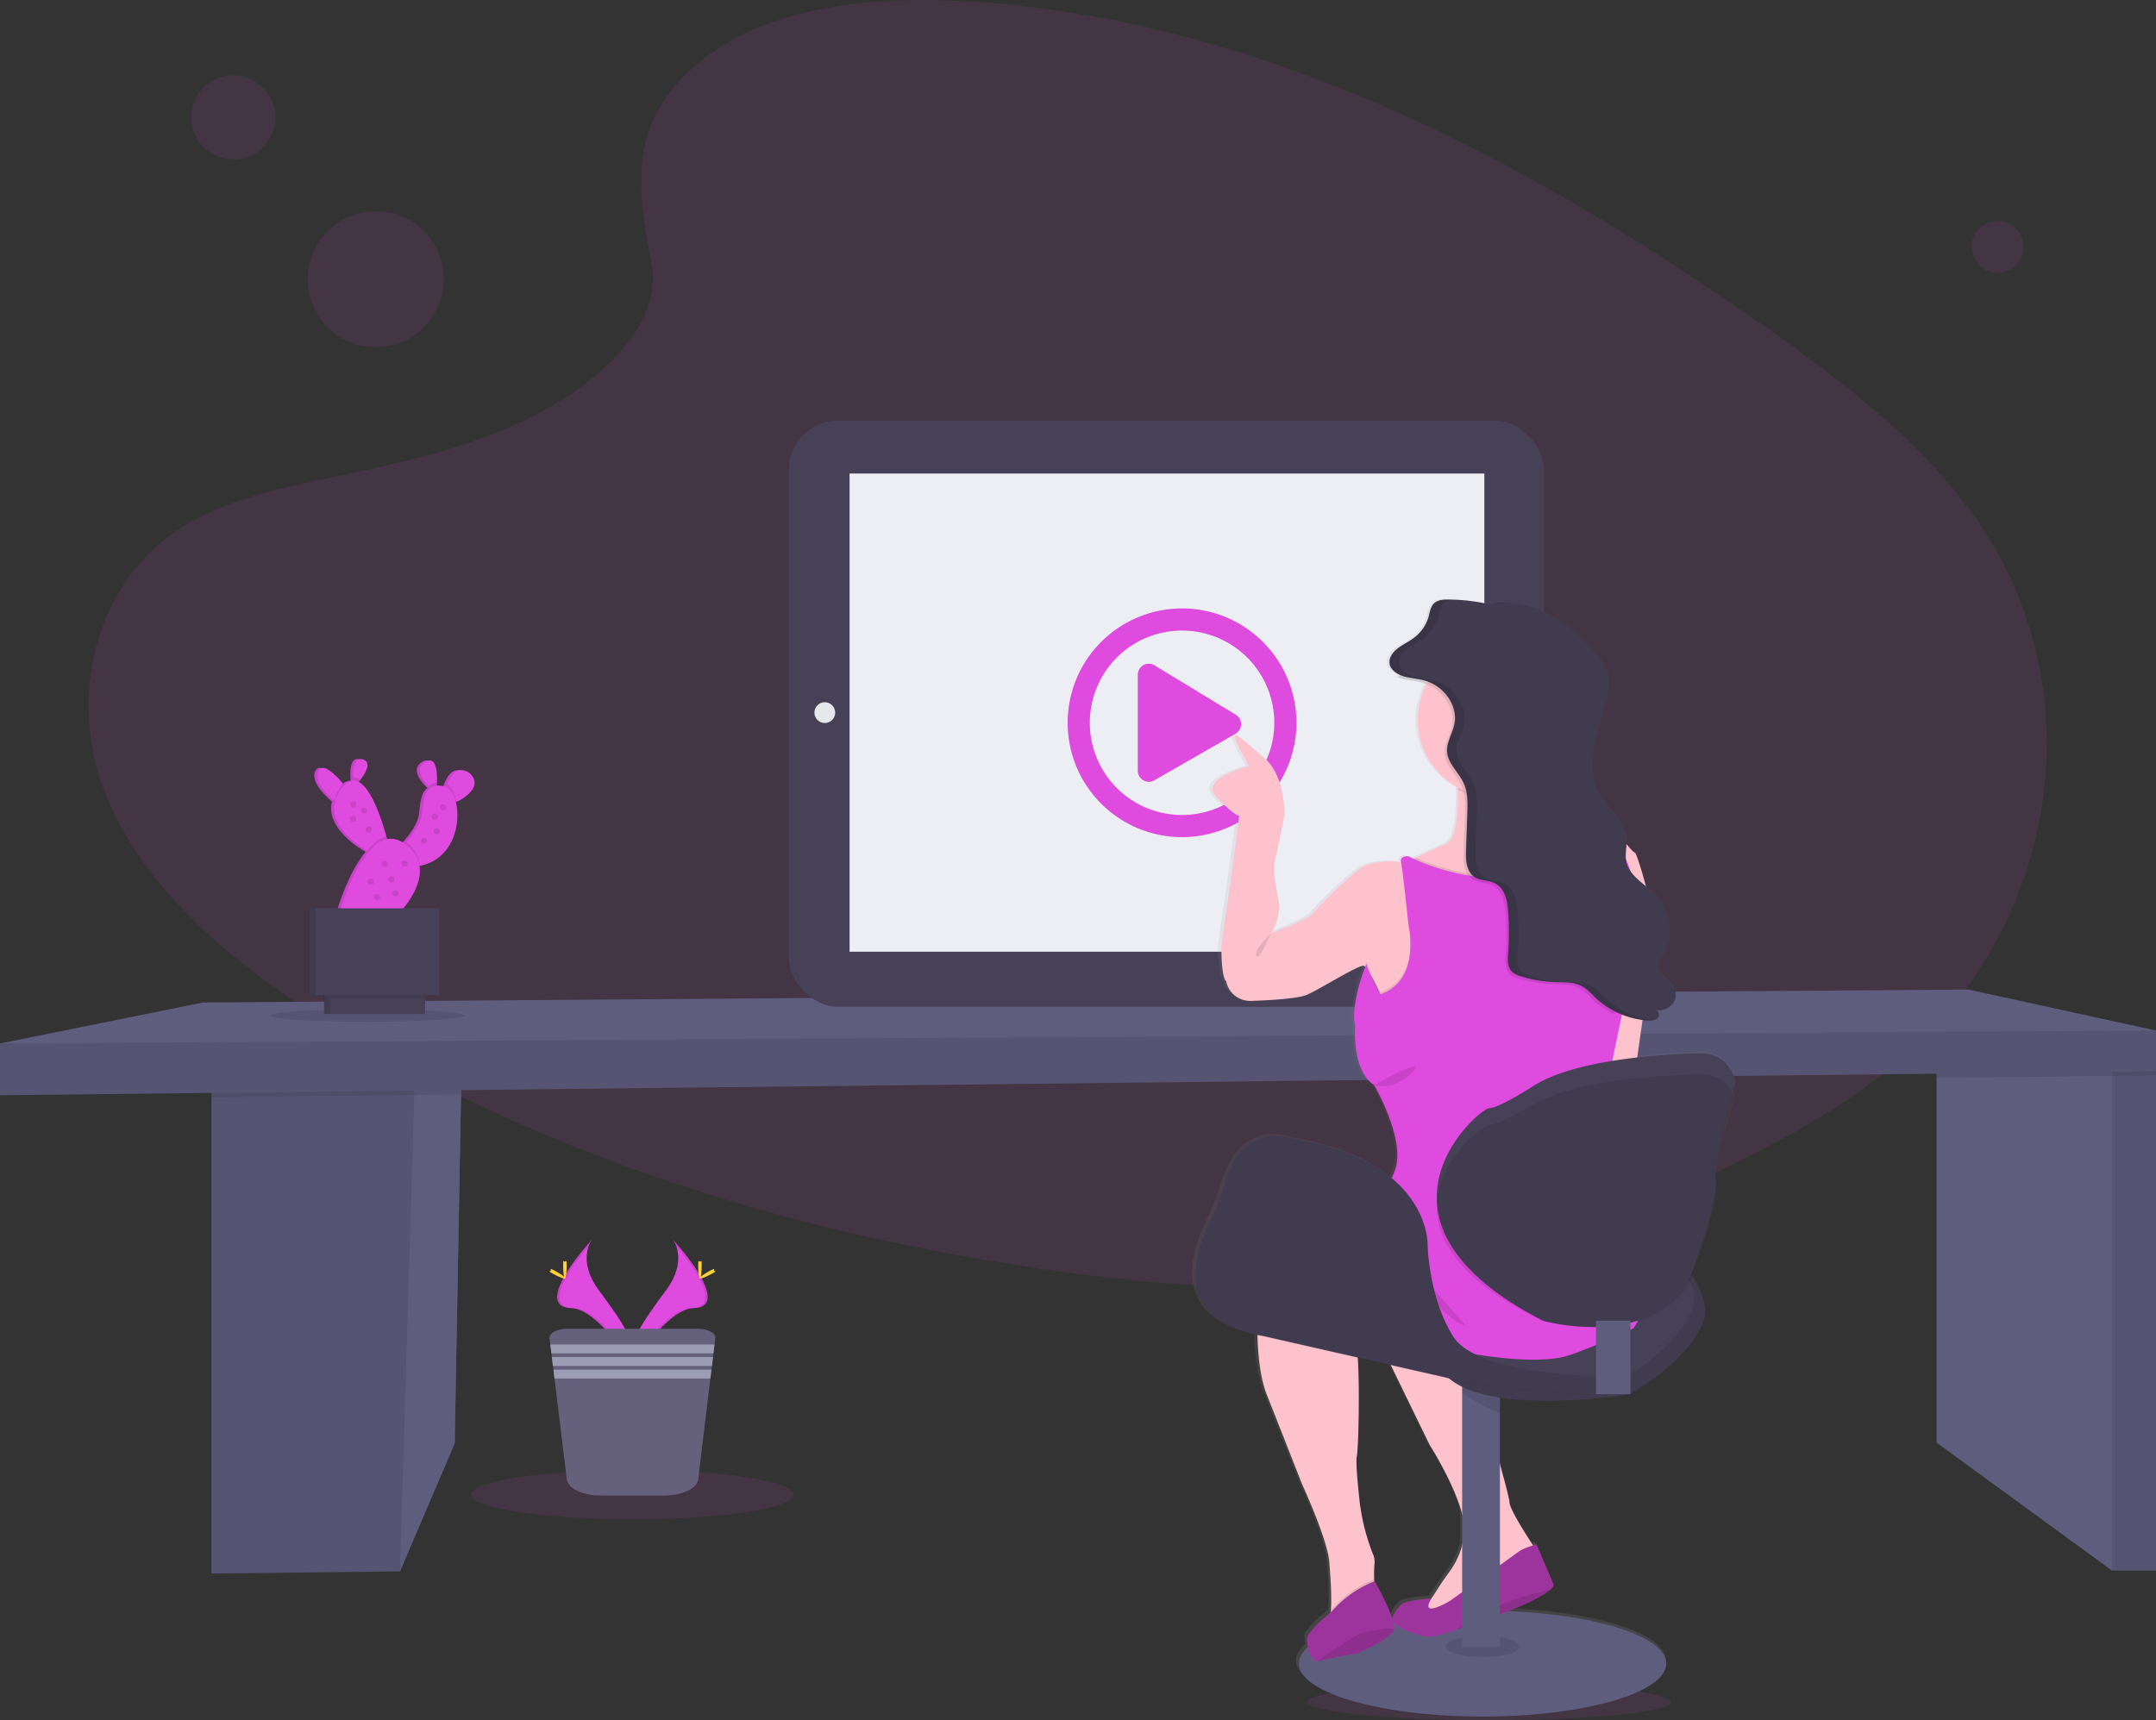 <svg id="26e08365-e7f3-4f87-b2fd-e29738693ebb" data-name="Layer 1" xmlns="http://www.w3.org/2000/svg" xmlns:xlink="http://www.w3.org/1999/xlink" width="999" height="797.25" viewBox="0 0 999 797.25"><rect x="0" y="0" width="999" height="797.25" fill="#333333" stroke="none"/><defs><linearGradient id="c24143ca-a0c1-48a5-a3b5-0343775bf348" x1="778.67" y1="845.35" x2="778.67" y2="329.26" gradientUnits="userSpaceOnUse"><stop offset="0" stop-color="gray" stop-opacity="0.25"/><stop offset="0.54" stop-color="gray" stop-opacity="0.12"/><stop offset="1" stop-color="gray" stop-opacity="0.1"/></linearGradient></defs><title>press play</title><path d="M421.71,82.64c30.78-27.43,79.11-33,123.09-30.84,138.16,6.87,262.87,73.56,370.74,149,39.05,27.31,77.5,56.74,102.85,94.35,51.6,76.57,36.3,182.63-35.46,245.7-24.41,21.46-54,37.91-84.39,52.5-54,25.93-112.31,46.74-173.62,52.67-43.73,4.22-88,.79-131.46-5.11C472,624.45,352.81,588,252.9,525.72c-43.82-27.33-85.13-61.3-103.19-105.52S143.21,320,188,293.8c18.51-10.82,40.64-15.71,62.3-20.3,31.89-6.76,64.29-13.42,93.06-27.15,29.72-14.19,64.92-41.63,59-73C396,139.63,391,110,421.71,82.64Z" transform="translate(-100.5 -51.37)" fill="#df4adf" opacity="0.1"/><circle cx="174.08" cy="129.4" r="31.5" fill="#df4adf" opacity="0.1"/><circle cx="108.09" cy="54.4" r="19.5" fill="#df4adf" opacity="0.1"/><circle cx="925.57" cy="114.4" r="12" fill="#df4adf" opacity="0.1"/><ellipse cx="689.92" cy="788.85" rx="84.24" ry="8.4" fill="#df4adf" opacity="0.1"/><polygon points="214 487.31 213.63 507.26 210.67 668.97 185.33 728.31 98 729.31 98 496.5 189.14 489.28 214 487.31" fill="#5f5d7e"/><polygon points="214 487.31 213.63 507.26 210.67 668.97 185.33 728.31 98 729.31 98 496.5 189.14 489.28 214 487.31" opacity="0.1"/><polygon points="214 487.31 213.63 507.26 210.67 668.97 185.33 728.31 192 507.64 191.98 507.5 189.14 489.28 214 487.31" fill="#5f5d7e"/><polygon points="189.14 489.28 214 487.31 213.63 507.26 191.98 507.5 98 508.55 98 496.5 189.14 489.28" opacity="0.1"/><polygon points="999 496.5 999 727.97 978.67 727.97 897.33 668.64 897.33 489.97 970 483.14 974.46 485.19 978.67 487.13 999 496.5" fill="#5f5d7e"/><rect x="978.67" y="485.19" width="20.33" height="242.78" opacity="0.1"/><polygon points="999 485.19 999 498.5 978.67 498.73 897.33 499.63 897.33 489.97 970 483.14 974.46 485.19 978.67 487.13 978.67 485.19 999 485.19" opacity="0.1"/><polygon points="999 477.64 999 496.5 0 507.64 0 483.64 94 464.64 912 458.64 999 477.64" fill="#5f5d7e"/><polygon points="999 477.64 999 496.5 0 507.64 0 483.64 999 477.64" opacity="0.1"/><rect x="365.5" y="194.97" width="349.92" height="271.69" rx="22.82" ry="22.82" fill="#474157"/><rect x="393.66" y="219.48" width="294.12" height="221.63" fill="#ededf4"/><circle cx="382.18" cy="330.29" r="4.82" fill="#e6e8ec"/><circle cx="700.81" cy="330.81" r="7.95" fill="#e6e8ec"/><path d="M672.93,382.52l-37.61-22.86a5.14,5.14,0,0,0-7.63,4.48V408.6a5.14,5.14,0,0,0,7.63,4.48l37.61-21.58A5.15,5.15,0,0,0,672.93,382.52Zm28.28,3.85a53,53,0,1,0-53,53A53,53,0,0,0,701.21,386.37Zm-95.74,0a42.74,42.74,0,1,1,42.74,42.74A42.73,42.73,0,0,1,605.47,386.37Z" transform="translate(-100.5 -51.37)" fill="#df4adf"/><path d="M904.38,560.51a12.5,12.5,0,0,0-1.13-3.52c.76-2.59,1.25-4.18,1.25-4.18s0-.38-.12-1a15.35,15.35,0,0,0-15.55-12.88c-6,.11-17.38.51-30,1.93.72-5.05,1.58-11.09,2.48-17.31l1.65.18c.38,0,.78,0,1.18.06h.53a5.44,5.44,0,0,0,3.66-1.12,2.16,2.16,0,0,0-.67-3.54,8.92,8.92,0,0,0,7.83-3.28,7,7,0,0,0,0-8.14c-2.11-3-6.58-5-6.82-8.53-.13-2,1.21-3.8,2.26-5.57a23.27,23.27,0,0,0-3.67-27.95,54.76,54.76,0,0,0-4.44-3.95c-2.2-8.08-4.5-15.3-5.18-15.53-.88-.29-2.39-2.19-3.83-3.82a18.4,18.4,0,0,0-.07-4.13c-1.06-7-8-12-11.82-18.18s-4.51-13.75-3.53-20.83,3.45-13.93,5.46-20.84c1.5-5.13,2.75-10.58,1.07-15.67-1.19-3.63-3.78-6.77-6.45-9.72-6.41-7.09-13.8-13.73-22.92-18a45.55,45.55,0,0,0-20.29-4.34h-.07l-1.1.06-.78.05-.78.08-.83.08h0c-.85.11-1.69.24-2.53.41a87.31,87.31,0,0,0-18.55-2.08h-.81a9.5,9.5,0,0,0-5.3,1.25c-2.22,1.55-2.5,4.33-3.17,6.75a18.73,18.73,0,0,1-7.2,10c-2.39,1.72-5.2,3-7.48,4.8s-4.06,4.5-3.45,7.16c.51,2.23,2.59,3.89,5,4.9-.29.36-.59.71-.87,1.08.47.19,1,.36,1.43.5,3,.89,6.23,1,9.27,1.81a20.31,20.31,0,0,1,2.46.83,35.12,35.12,0,0,0-4.11,16.52,35.59,35.59,0,0,0,18.62,31.22c0,.34,0,.67,0,1,.31,10.44-.48,23.14-5.82,25.29s-10.45,4.58-13.6,6.15l-1,.53c-.83-.38-1.66-.78-2.47-1.2,0,0-4.25-.5-3.51,2.74,0,0-12.85-2-19.9,3.49s-18.62,16.95-20.89,19.94S688,483.54,688,483.54s5.53-7.73,3.14-17.2c0,0-2.64-11.42-1.38-16s4.53-21.58,4.53-21.58.46-17.94-9.33-26.17-16.6-15-12.82-7a111.46,111.46,0,0,0,5.54,10.71s-23.41,5.56-15.1,14.24,10.57,8.69,10.57,8.69-2.77,21.43-3.28,25.42-5,34.39-5,34.39-.25,14.46,2.27,16.7c0,0,1.65,9.31,12.08,9,0,0,19.88-.5,25.42-2.74s24.66-14.21,26.68-13.46a1.15,1.15,0,0,1,.39.26,2.83,2.83,0,0,1,.3.3c-2,4.43-6.74,19.47-4.72,26.86,0,0-1.76,20.93,8.81,27.66,0,0,15.35,25.92,9.56,39.87-.46,1.13-.87,2.17-1.25,3.18-8.79-7.29-22.2-14-42.68-17.71-2.09-.38-4.17-.84-6.23-1.34-5.82-1.41-21.83-2.7-29.45,22.61a111.36,111.36,0,0,1-6.76,17.12c-3,6.07-6.33,14.77-6.4,23.4-.17,12.1,6.08,24.09,28.76,28.49.25,9,1.28,19.72,4.36,27.43,6.29,15.7,16.36,41.12,16.36,41.12s12.08,25.92,12.84,36.38c.49,6.85,1.21,15.83.71,22,0,.38-.06.74-.1,1.1a26.52,26.52,0,0,1-3.38,3.07c-1.76,1-7.55,7.23-7.55,8.72a26.64,26.64,0,0,0,.38,4.26c-2.74,2.39-4.24,5-4.24,7.6,0,13.52,38.37,24.48,85.7,24.48s85.69-11,85.69-24.48c0-12.34-32-22.54-73.58-24.22,8.67-3.46,16.37-7.09,19.56-10a4.68,4.68,0,0,0,1.51-2.06l-8.05-18.69s-.63.14-1.56.41l-.56-.84c-3.58-5.45-10.47-16.31-10.47-19.26,0-1.09-1.82-8.06-4.46-17.61V698c26.26,4,60.1-1.44,60.1-1.44l.15-.08h.66v-.36c4.55-2.52,27.31-15.85,34.06-33.53,2-5.16-.49-12.55-5.44-20.45,3.46-8.59,12-30.78,11.15-39.63,0-.47-.06-1-.06-1.52a26.12,26.12,0,0,0,.1-2.72c1-13,9-36.75,9-36.75S904.48,561.11,904.38,560.51Zm-170-57.76c1.82,3.2,3.77,7.29,4.54,8.95h0S736.26,506.8,734.43,502.75Zm1.9,280.1-.19.07,0-1a59.38,59.38,0,0,1,.19-7.82,9.16,9.16,0,0,0-.86-4.06,96,96,0,0,1-6.13-24.13c-1-8.72-1.83-18.23-1.31-20.65.78-3.71,1.42-31.81.45-45.66l15.48,3.48,18,36.7s11.58,17.92,15.17,32.06V766a34.6,34.6,0,0,1-5.41,11.74c-2.39,3.27-4.72,6.58-6.88,10-.66,1.06-1.39,2.15-2.12,3.17-.24,0-12.07.69-14.08,2.91-1.24,1.37-3.4,3.53-3.76,5.7l-.51.08C742,792.69,736.33,782.85,736.33,782.85Z" transform="translate(-100.5 -51.37)" fill="url(#c24143ca-a0c1-48a5-a3b5-0343775bf348)"/><path d="M812.43,770l-4,13-17,14.75-25,7.18s-11.75-6.43-7.75-7.68c1.11-.35,2.43-1.62,3.77-3.28-1.4,5.1,9.73-1.47,9.73-1.47s28.75-20.5,31.75-22.75a22.61,22.61,0,0,1,6.4-2.93C811.58,768.77,812.43,770,812.43,770Z" transform="translate(-100.5 -51.37)" opacity="0.1"/><path d="M812.43,770l-4,13-17,14.75-25,7.18s-11.75-6.43-7.75-7.68c1.11-.35,2.43-1.62,3.77-3.28a50,50,0,0,0,3.34-4.82c2.14-3.44,4.46-6.76,6.83-10a36,36,0,0,0,6.31-16.61c1.75-13.75-16-41.5-16-41.5l-32.25-66.25,45,5.5s24.25,83.25,24.25,87.25c0,3,6.84,13.85,10.4,19.32C811.58,768.77,812.43,770,812.43,770Z" transform="translate(-100.5 -51.37)" fill="#fdc2cc"/><ellipse cx="686.97" cy="771.05" rx="85.12" ry="24.55" fill="#5f5d7e"/><path d="M820.43,786a4.8,4.8,0,0,1-1.5,2.07c-6.18,5.67-29.29,14.1-43.57,18.68A101.11,101.11,0,0,1,763.93,810c-3.5.25-10.75-2-15.75-5.07s-.5-7.43,1.52-9.68,14-2.92,14-2.92c-5.75,9.57,8.49,1.17,8.49,1.17s28.75-20.5,31.75-22.75,8.5-3.5,8.5-3.5Z" transform="translate(-100.5 -51.37)" fill="#df4adf"/><path d="M820.43,786a4.8,4.8,0,0,1-1.5,2.07c-6.18,5.67-29.29,14.1-43.57,18.68A101.11,101.11,0,0,1,763.93,810c-3.5.25-10.75-2-15.75-5.07s-.5-7.43,1.52-9.68,14-2.92,14-2.92c-5.75,9.57,8.49,1.17,8.49,1.17s28.75-20.5,31.75-22.75,8.5-3.5,8.5-3.5Z" transform="translate(-100.5 -51.37)" opacity="0.3"/><path d="M818.93,788.09c-6.18,5.67-29.29,14.1-43.57,18.68C788.3,795.81,810,790.08,818.93,788.09Z" transform="translate(-100.5 -51.37)" opacity="0.1"/><ellipse cx="686.97" cy="763.14" rx="17.03" ry="4.91" opacity="0.1"/><rect x="677.5" y="633.64" width="17.5" height="129.5" fill="#5f5d7e"/><path d="M795.5,691.43v15c-3.5-1.08-11.49-5.63-17.5-9.21V685h3.65Z" transform="translate(-100.5 -51.37)" opacity="0.1"/><path d="M754.27,628.63s57.78-14.87,72.16-26,70.85,41.24,63.39,61-34.62,34.07-34.62,34.07-75.11,12.22-87.9-13.27S754.27,628.63,754.27,628.63Z" transform="translate(-100.5 -51.37)" fill="#474157"/><path d="M754.27,628.63s57.78-14.87,72.16-26,70.85,41.24,63.39,61-34.62,34.07-34.62,34.07-75.11,12.22-87.9-13.27S754.27,628.63,754.27,628.63Z" transform="translate(-100.5 -51.37)" opacity="0.1"/><path d="M749.27,622.63s57.78-14.87,72.16-26,70.85,41.24,63.39,61-34.62,34.07-34.62,34.07-75.11,12.22-87.9-13.27S749.27,622.63,749.27,622.63Z" transform="translate(-100.5 -51.37)" fill="#474157"/><path d="M695.68,486.27,689.43,484s5.5-7.75,3.13-17.25c0,0-2.63-11.46-1.38-16.1s4.5-21.65,4.5-21.65.46-18-9.27-26.25-16.48-15-12.73-7a111.4,111.4,0,0,0,5.5,10.75s-23.25,5.57-15,14.29,10.5,8.71,10.5,8.71-2.75,21.5-3.25,25.5-5,34.5-5,34.5-.25,14.5,2.25,16.75a11.31,11.31,0,0,0,12,9C682.46,515.22,703.68,491.77,695.68,486.27Z" transform="translate(-100.5 -51.37)" fill="#fdc2cc"/><path d="M846.68,440.27v14L832.18,459l-24.7,18.18L800.93,482l-29.25-11.75-18.5-19.5s.9-.49,2.46-1.3l1-.53c3.13-1.57,8.06-4,13.51-6.17s6.09-14.89,5.78-25.37l0-1c-.25-7.35-1-13.36-1-13.36s3.05-.58,7.49-1.24c12.31-1.83,35.28-4.3,33.26,3.24a17.37,17.37,0,0,0,0,7.79c.06.28.12.57.19.85,2.08,9.09,8.52,18.61,8.52,18.61l20,7.2.56.2Z" transform="translate(-100.5 -51.37)" fill="#fdc2cc"/><path d="M846.68,444.52v-4.25a14,14,0,0,1,4.75,0c1.75.5,5.07,5.75,6.57,6.25s10.68,34.75,9.68,37.75S857.23,555,857.23,555l-19.05,21-3.75-57.75L846.68,484Z" transform="translate(-100.5 -51.37)" fill="#fdc2cc"/><path d="M747.93,601.77s-17.41,3.75-15.2,9.25,11.95,5.75,11.95,5.75Z" transform="translate(-100.5 -51.37)" fill="#fdc2cc"/><path d="M772.18,490.72l-13.25,28.55-15.75,11.5L740.43,513s-5.32-11.75-7.61-13.74a1.15,1.15,0,0,0-.39-.26c-2-.75-21,11.25-26.5,13.5s-25.25,2.75-25.25,2.75L689.43,484s17.5-6.5,19.75-9.5,13.75-14.5,20.75-20S749.7,451,749.7,451l.2.08,3.28,1.42,9.5,23.25Z" transform="translate(-100.5 -51.37)" fill="#fdc2cc"/><path d="M737.43,775.52a59.64,59.64,0,0,0-.19,7.84c.07,2.79.19,5.16.19,5.16l-5.75,12s-19.75,6.5-16.5,3.75c1.13-.95,1.71-3.42,2-6.69.49-6.18-.22-15.19-.71-22.06-.75-10.5-12.75-36.5-12.75-36.5s-10-25.5-16.25-41.25-4-44.25-4-44.25,1-21.5,5.5-28,22-8.75,22-8.75L719.18,644s6.75,25.5,9.25,29.25,1.75,48.5.75,53.25c-.51,2.43.35,12,1.31,20.72a97.31,97.31,0,0,0,6.08,24.2A9.24,9.24,0,0,1,737.43,775.52Z" transform="translate(-100.5 -51.37)" fill="#fdc2cc"/><path d="M737.43,788.52l-5.75,12s-19.75,6.5-16.5,3.75c1.13-.95,1.71-3.42,2-6.69.71-.71,1.47-1.49,2.25-2.29a50.49,50.49,0,0,1,17.85-11.93h0C737.31,786.15,737.43,788.52,737.43,788.52Z" transform="translate(-100.5 -51.37)" opacity="0.1"/><path d="M746.45,806.38a.59.59,0,0,1,0,.14c-1,4.75-17.5,11.25-17.5,11.25s-10.5,1.75-16.5,3.25a4.15,4.15,0,0,1-1.41.13c-4.63-.35-4.84-9.26-4.84-10.63s5.75-7.75,7.5-8.75a53.63,53.63,0,0,0,5.56-5.33,51.6,51.6,0,0,1,18.22-12.17h0S747.25,801.45,746.45,806.38Z" transform="translate(-100.5 -51.37)" fill="#df4adf"/><path d="M746.45,806.38a.59.59,0,0,1,0,.14c-1,4.75-17.5,11.25-17.5,11.25s-10.5,1.75-16.5,3.25a4.15,4.15,0,0,1-1.41.13c-4.63-.35-4.84-9.26-4.84-10.63s5.75-7.75,7.5-8.75a53,53,0,0,0,5.64-5.41,50.57,50.57,0,0,1,17.86-12l.28-.11S747.25,801.45,746.45,806.38Z" transform="translate(-100.5 -51.37)" opacity="0.3"/><path d="M746.45,806.38a.59.59,0,0,1,0,.14c-1,4.75-17.5,11.25-17.5,11.25s-10.5,1.75-16.5,3.25a4.15,4.15,0,0,1-1.41.13c5.44-3.73,18.63-12.68,20.41-12.88S742,805.55,746.45,806.38Z" transform="translate(-100.5 -51.37)" opacity="0.1"/><path d="M815.91,413.66c-6.18,5.09-11.86,4.36-20.49,4.36-6.24,0-14.35,2.19-19.46-.62-.21-7.81-1-14.38-1-14.38s43.5-8.25,40.75,2A18.18,18.18,0,0,0,815.91,413.66Z" transform="translate(-100.5 -51.37)" opacity="0.1"/><path d="M828.93,385.06a35.75,35.75,0,0,1-35.75,35.75c-.92,0-1.84,0-2.74-.1h0a35.75,35.75,0,1,1,38.5-35.65Z" transform="translate(-100.5 -51.37)" fill="#fdc2cc"/><path d="M762.68,475.77l9.5,15-13.25,28.55-15.75,11.5L740.43,513s-5.32-11.75-7.61-13.74c.66-1.61,1.11-2.35,1.11-1.76,0,2.5,6.15,13.75,6.15,13.75,19-6.5,13.1-31.75,13.1-31.75s-2.36-22.5-3.28-28.42l3.28,1.42Z" transform="translate(-100.5 -51.37)" opacity="0.1"/><path d="M846.68,440.27v14L832.18,459l-24.7,18.18L800.93,482l-29.25-11.75-18.5-19.5s.9-.49,2.46-1.3l1-.53c12.87,5.85,26.8,8,36.75,8.77a111,111,0,0,0,13.76.31C844.82,452,845.94,442.9,845,439.67Z" transform="translate(-100.5 -51.37)" opacity="0.1"/><path d="M857.43,667a280.29,280.29,0,0,1-29,12.25c-17.25,6.25-55.25-2-60-3.25s-41.25-15.75-55.25-21.25-17.5-1-20.75-1.5-5.5-6.75-6-8.5,9-17,14.25-24.75,21-6.25,23.25-6.75,18,0,18,0-1-5,4.75-19-9.5-40-9.5-40c-10.5-6.75-8.75-27.75-8.75-27.75-2.5-9.25,5.5-30.5,5.5-28s6.15,13.75,6.15,13.75c19-6.5,13.1-31.75,13.1-31.75s-2.75-26.25-3.48-29.5,3.48-2.75,3.48-2.75q1.22.63,2.46,1.2c13.16,6.2,27.56,8.46,37.78,9.24a111,111,0,0,0,13.76.31c45.67-7.37,37.58-19.12,37.28-19.54l2.22.79c16.5,12,11.5,51.75,11.5,51.75L852,521.67l-4.59,22.1s16.25,98.5,17.75,103.5S857.43,667,857.43,667Z" transform="translate(-100.5 -51.37)" fill="#df4adf"/><path d="M735.68,622c-1,.75-12.25,24-4,30.5S735.68,622,735.68,622Z" transform="translate(-100.5 -51.37)" opacity="0.1"/><path d="M743.68,625.27c.25.75,23.5,37.75,36.25,40.75Z" transform="translate(-100.5 -51.37)" opacity="0.1"/><path d="M799.69,332.48l-3.72.79a25.07,25.07,0,0,1,3.14-.93Z" transform="translate(-100.5 -51.37)" opacity="0.1"/><path d="M855.71,492l-7,29.65a36.22,36.22,0,0,1-9.72-6.51c-2.23-2.12-4.23-4.55-7.1-5.94-3.69-1.79-8.14-1.55-12.33-1.7a59.32,59.32,0,0,1-15.42-2.64,10.88,10.88,0,0,1-4-1.94c-2.38-2.1-2.22-5.49-2-8.45a129.57,129.57,0,0,0,.15-17.29c-.06-1.08-.14-2.16-.23-3.24-.4-4.83-1.7-10.43-6.64-12.5-2.54-1-5.57-.92-8-2.13a6.61,6.61,0,0,1-1-.62c-3.6-2.52-3.93-7.57-3.79-11.82q.32-8.76.61-17.53a50.94,50.94,0,0,0-.19-8.65h0a19.21,19.21,0,0,0-1.56-5.52c-2.17-4.64-6.69-8.51-7.5-13.41a5.43,5.43,0,0,1-.09-.69c-.42-4.38,2.34-8.46,3.31-12.77,1.94-8.67-4.58-18.17-14.17-20.66-3-.78-6.22-.93-9.21-1.82a14.79,14.79,0,0,1-1.41-.5c7.24-9.66,19.65-16,33.74-16,22.33,0,40.44,16,40.44,35.75,0,11.2-5.83,21.19-14.94,27.75.06.28.13.57.21.85,2.35,9.09,9.64,18.61,9.64,18.61l22.64,7.2,2.52.8C861.37,452.27,855.71,492,855.71,492Z" transform="translate(-100.5 -51.37)" opacity="0.1"/><path d="M868,520.72c-.22,0-.43-.05-.64-.09A1.33,1.33,0,0,1,868,520.72Z" transform="translate(-100.5 -51.37)" opacity="0.1"/><path d="M790.68,331.49a86,86,0,0,0-19.08-2.23c-2.09,0-4.33.11-6,1.26-2.21,1.55-2.49,4.35-3.15,6.77a18.78,18.78,0,0,1-7.15,10c-2.37,1.73-5.16,3-7.43,4.82s-4,4.52-3.43,7.18S748,364,751,364.85s6.19,1,9.21,1.82c9.59,2.49,16.1,12,14.16,20.65-1,4.31-3.73,8.39-3.31,12.77.49,5.23,5.32,9.26,7.59,14.11,2.07,4.42,1.93,9.38,1.77,14.16l-.61,17.54c-.16,4.62.24,10.18,4.8,12.44,2.44,1.2,5.48,1.07,8,2.13,4.94,2.06,6.24,7.67,6.64,12.49a129.1,129.1,0,0,1,.08,20.53c-.23,3-.39,6.35,2,8.45a10.72,10.72,0,0,0,4,1.94,59.32,59.32,0,0,0,15.42,2.64c4.2.16,8.64-.08,12.33,1.7,2.87,1.39,4.87,3.83,7.1,5.94a39.24,39.24,0,0,0,23.18,10.15c1.85.16,3.95.12,5.24-1.07s.53-3.76-1.31-3.61a8.89,8.89,0,0,0,8.42-3.22,7.1,7.1,0,0,0,0-8.17c-2.09-3-6.53-5-6.77-8.56-.13-2,1.2-3.81,2.24-5.59a23.51,23.51,0,0,0-3.64-28c-4.69-4.85-11.72-8.53-13.36-14.75-1.09-4.16.56-8.53-.07-12.76-1-7-7.93-12-11.74-18.24s-4.48-13.79-3.51-20.89,3.43-14,5.43-20.9c1.49-5.15,2.72-10.62,1.06-15.73-1.19-3.63-3.75-6.78-6.41-9.75-6.37-7.11-13.7-13.77-22.76-18s-20.1-5.87-29.72-2.74" transform="translate(-100.5 -51.37)" fill="#474157"/><path d="M790.68,331.49a86,86,0,0,0-19.08-2.23c-2.09,0-4.33.11-6,1.26-2.21,1.55-2.49,4.35-3.15,6.77a18.78,18.78,0,0,1-7.15,10c-2.37,1.73-5.16,3-7.43,4.82s-4,4.52-3.43,7.18S748,364,751,364.85s6.19,1,9.21,1.82c9.59,2.49,16.1,12,14.16,20.65-1,4.31-3.73,8.39-3.31,12.77.49,5.23,5.32,9.26,7.59,14.11,2.07,4.42,1.93,9.38,1.77,14.16l-.61,17.54c-.16,4.62.24,10.18,4.8,12.44,2.44,1.2,5.48,1.07,8,2.13,4.94,2.06,6.24,7.67,6.64,12.49a129.1,129.1,0,0,1,.08,20.53c-.23,3-.39,6.35,2,8.45a10.72,10.72,0,0,0,4,1.94,59.32,59.32,0,0,0,15.42,2.64c4.2.16,8.64-.08,12.33,1.7,2.87,1.39,4.87,3.83,7.1,5.94a39.24,39.24,0,0,0,23.18,10.15c1.85.16,3.95.12,5.24-1.07s.53-3.76-1.31-3.61a8.89,8.89,0,0,0,8.42-3.22,7.1,7.1,0,0,0,0-8.17c-2.09-3-6.53-5-6.77-8.56-.13-2,1.2-3.81,2.24-5.59a23.51,23.51,0,0,0-3.64-28c-4.69-4.85-11.72-8.53-13.36-14.75-1.09-4.16.56-8.53-.07-12.76-1-7-7.93-12-11.74-18.24s-4.48-13.79-3.51-20.89,3.43-14,5.43-20.9c1.49-5.15,2.72-10.62,1.06-15.73-1.19-3.63-3.75-6.78-6.41-9.75-6.37-7.11-13.7-13.77-22.76-18s-20.1-5.87-29.72-2.74" transform="translate(-100.5 -51.37)" opacity="0.1"/><path d="M737.18,554.27s8.5,3.25,17.5-5.75S737.18,554.27,737.18,554.27Z" transform="translate(-100.5 -51.37)" opacity="0.1"/><g opacity="0.1"><path d="M794.44,331.34a35.56,35.56,0,0,1,5-.63,37.93,37.93,0,0,0-7,.22Z" transform="translate(-100.5 -51.37)"/><path d="M844.58,514.16c-2.24-2.11-4.23-4.55-7.11-5.94-3.68-1.78-8.13-1.54-12.33-1.7a59,59,0,0,1-15.42-2.64,10.72,10.72,0,0,1-4-1.94c-2.38-2.1-2.21-5.48-2-8.45a129.1,129.1,0,0,0-.08-20.53c-.41-4.82-1.7-10.43-6.65-12.49-2.53-1.06-5.56-.93-8-2.13-4.56-2.26-5-7.82-4.81-12.44q.31-8.77.61-17.53c.17-4.79.3-9.75-1.77-14.17-2.27-4.85-7.1-8.87-7.59-14.11-.41-4.37,2.35-8.46,3.32-12.77,1.94-8.67-4.58-18.16-14.17-20.65-3-.78-6.22-.94-9.21-1.82s-5.89-2.78-6.51-5.5,1.15-5.36,3.42-7.19,5.06-3.09,7.44-4.82a18.71,18.71,0,0,0,7.14-10c.67-2.42,1-5.21,3.15-6.77a8,8,0,0,1,4.1-1.2c-.89,0-1.78-.05-2.66-.05-2.09,0-4.33.11-6,1.25-2.21,1.56-2.49,4.35-3.15,6.77a18.78,18.78,0,0,1-7.15,10c-2.37,1.73-5.16,3-7.43,4.82s-4,4.52-3.43,7.19,3.53,4.61,6.52,5.5,6.19,1,9.21,1.82c9.59,2.49,16.1,12,14.16,20.65-1,4.31-3.73,8.4-3.31,12.77.49,5.24,5.32,9.26,7.59,14.11,2.07,4.42,1.94,9.38,1.77,14.17q-.31,8.76-.61,17.53c-.16,4.62.24,10.18,4.8,12.44,2.44,1.2,5.48,1.07,8,2.13,4.94,2.06,6.24,7.67,6.64,12.49a129.1,129.1,0,0,1,.08,20.53c-.23,3-.39,6.35,2,8.45a10.72,10.72,0,0,0,4,1.94,58.91,58.91,0,0,0,15.42,2.64c4.2.16,8.64-.08,12.33,1.7,2.87,1.39,4.87,3.83,7.11,5.94a39.18,39.18,0,0,0,23.17,10.15,10.71,10.71,0,0,0,3.35-.13A39.11,39.11,0,0,1,844.58,514.16Z" transform="translate(-100.5 -51.37)"/></g><path d="M689.43,484s-8,7.34-6.83,10.34S689.43,484,689.43,484Z" transform="translate(-100.5 -51.37)" opacity="0.1"/><path d="M696.85,578.35c-5.77-1.41-21.68-2.71-29.25,22.68a112.32,112.32,0,0,1-6.71,17.17c-7.26,14.91-16.64,45.57,24.61,52.32l99,22.5s53,6.5,56.5,4,3-8,3-8-58.5,0-70-18-12-42.5-12-42.5,1.44-37.83-59-48.82C701,579.32,698.9,578.85,696.85,578.35Z" transform="translate(-100.5 -51.37)" fill="#474157"/><path d="M696.85,578.52c-5.77-1.41-21.68-2.71-29.25,22.69a112.32,112.32,0,0,1-6.71,17.17c-7.26,14.9-16.64,45.56,24.61,52.31l99,22.5s53,6.5,56.5,4,3-8,3-8-58.5,0-70-18-12-42.5-12-42.5,1.44-37.83-59-48.82C701,579.49,698.9,579,696.85,578.52Z" transform="translate(-100.5 -51.37)" opacity="0.1"/><path d="M904.38,552.48a15.29,15.29,0,0,0-15.45-12.92c-14.24.26-58.07,2.16-78.43,15.46,0,0-15.5,10-20,10s-65.5,52,25,98.5c0,0,48.5,13.8,67.5-18.6,0,0,13.5-34.8,12.5-46.85s9-44.55,9-44.55S904.48,553.13,904.38,552.48Z" transform="translate(-100.5 -51.37)" fill="#474157"/><path d="M904.38,561.24c-1.14-7-7.8-12.06-15.45-11.93-14.24.24-58.07,2-78.43,14.27,0,0-15.5,9.23-20,9.23s-65.5,48,25,90.93c0,0,48.5,12.74,67.5-17.17,0,0,13.5-32.13,12.5-43.25s9-41.12,9-41.12S904.48,561.84,904.38,561.24Z" transform="translate(-100.5 -51.37)" opacity="0.1"/><rect x="739.5" y="612.14" width="16" height="34.07" fill="#5f5d7e"/><ellipse cx="170.24" cy="470.71" rx="45.04" ry="2.89" opacity="0.1"/><path d="M308.54,410.62a17.18,17.18,0,0,0-2.28,4.29c-.14.38-.28.8-.42,1.21a3.69,3.69,0,0,0-.79-.27,11.34,11.34,0,0,0-3.57-.31c0-.46.06-1,.07-1.46.15-5.27-.47-12.62-5.5-9.51-4.82,3-1.38,8,1.73,11.21l.8.78c-2.84,2-3.38,6.73-3.85,11.64s-4.64,10.29-7.41,13.34c-.28.31-.53.59-.78.85a10.11,10.11,0,0,0-8.05-2.07c-.11-.43-.24-.88-.37-1.36-2.24-8.08-6.89-22.09-12.82-25.16l.78-1c2.52-3.3,5.36-8.19,1.17-9.45s-4.57,4.25-4.34,8.37c0,.52.08,1,.12,1.46a6.17,6.17,0,0,0-4.38,2.14l-.65-.76c-3.4-4-9.63-10.37-11.52-5.56-1.76,4.48,3.73,10.29,7.59,13.66l.24.21C251.72,433.4,263,442,269.12,445.72l.79.48c-8.4,9.9-13.59,28.45-13.59,28.45l23.52,4.2s15.6-13.45,13.6-26.09l.16,0c15.59-3.12,19.13-19.74,16.7-29.61l.28-.11a17.74,17.74,0,0,0,7.22-5.46C322.16,411.51,313,404.67,308.54,410.62Z" transform="translate(-100.5 -51.37)" fill="#df4adf"/><path d="M308.54,410.62a17.18,17.18,0,0,0-2.28,4.29c-.14.38-.28.8-.42,1.21a3.69,3.69,0,0,0-.79-.27,11.34,11.34,0,0,0-3.57-.31c0-.46.06-1,.07-1.46.15-5.27-.47-12.62-5.5-9.51-4.82,3-1.38,8,1.73,11.21l.8.78c-2.84,2-3.38,6.73-3.85,11.64s-4.64,10.29-7.41,13.34c-.28.31-.53.59-.78.85a10.11,10.11,0,0,0-8.05-2.07c-.11-.43-.24-.88-.37-1.36-2.24-8.08-6.89-22.09-12.82-25.16l.78-1c2.52-3.3,5.36-8.19,1.17-9.45s-4.57,4.25-4.34,8.37c0,.52.08,1,.12,1.46a6.17,6.17,0,0,0-4.38,2.14l-.65-.76c-3.4-4-9.63-10.37-11.52-5.56-1.76,4.48,3.73,10.29,7.59,13.66l.24.21C251.72,433.4,263,442,269.12,445.72l.79.48c-8.4,9.9-13.59,28.45-13.59,28.45l23.52,4.2s15.6-13.45,13.6-26.09l.16,0c15.59-3.12,19.13-19.74,16.7-29.61l.28-.11a17.74,17.74,0,0,0,7.22-5.46C322.16,411.51,313,404.67,308.54,410.62Z" transform="translate(-100.5 -51.37)" opacity="0.1"/><path d="M261.72,417.4,259,425.45s-1.53-1.08-3.46-2.78c-3.86-3.37-9.35-9.18-7.59-13.66,1.89-4.81,8.12,1.54,11.52,5.56C260.81,416.16,261.72,417.4,261.72,417.4Z" transform="translate(-100.5 -51.37)" fill="#df4adf"/><path d="M267.52,412.81a38.89,38.89,0,0,1-2.68,3.15,42.22,42.22,0,0,1-.49-4.23c-.23-4.12.21-9.59,4.34-8.37S270,409.51,267.52,412.81Z" transform="translate(-100.5 -51.37)" fill="#df4adf"/><path d="M303,414.08c-.08,2.65-.34,4.76-.34,4.76a34,34,0,0,1-3.43-3.06c-3.11-3.23-6.55-8.21-1.73-11.21C302.52,401.46,303.14,408.81,303,414.08Z" transform="translate(-100.5 -51.37)" fill="#df4adf"/><path d="M319.24,417.55A17.74,17.74,0,0,1,312,423a20.18,20.18,0,0,1-2.42.87l-3.24-4.55a33.05,33.05,0,0,1,1.34-4.42,17.18,17.18,0,0,1,2.28-4.29C314.46,404.67,323.6,411.51,319.24,417.55Z" transform="translate(-100.5 -51.37)" fill="#df4adf"/><path d="M259.44,414.57c1.37,1.59,2.28,2.83,2.28,2.83L259,425.45s-1.53-1.08-3.46-2.78a15.75,15.75,0,0,1,3.1-7.07C258.88,415.23,259.17,414.88,259.44,414.57Z" transform="translate(-100.5 -51.37)" opacity="0.1"/><path d="M267.52,412.81a38.89,38.89,0,0,1-2.68,3.15,42.22,42.22,0,0,1-.49-4.23A5.46,5.46,0,0,1,267.52,412.81Z" transform="translate(-100.5 -51.37)" opacity="0.1"/><path d="M281,444.77l-6.84,3s-1.49-.72-3.64-2.06c-7.19-4.43-21.64-15.56-11.95-28.68s17.77,10.42,20.95,21.92C280.53,442.4,281,444.77,281,444.77Z" transform="translate(-100.5 -51.37)" fill="#df4adf"/><path d="M299.22,415.78a5.57,5.57,0,0,1,3.77-1.7c-.08,2.65-.34,4.76-.34,4.76A34,34,0,0,1,299.22,415.78Z" transform="translate(-100.5 -51.37)" opacity="0.1"/><path d="M312,423a20.18,20.18,0,0,1-2.42.87l-3.24-4.55a33.05,33.05,0,0,1,1.34-4.42C309.79,416.14,311.33,419.17,312,423Z" transform="translate(-100.5 -51.37)" opacity="0.1"/><path d="M295,452.73l-1.15.2c-22.93,3.49-7.56-8.88-7.56-8.88s1-.95,2.43-2.51c2.77-3.05,6.93-8.4,7.41-13.34.72-7.43,1.55-14.4,10.32-12.35C315.1,417.86,316.75,448.38,295,452.73Z" transform="translate(-100.5 -51.37)" fill="#df4adf"/><rect x="150.3" y="458.44" width="43.81" height="11.52" fill="#474157"/><rect x="143.34" y="421" width="57.24" height="40.2" fill="#474157"/><rect x="149.88" y="458.44" width="43.81" height="11.52" opacity="0.1"/><rect x="143.16" y="421.01" width="57.24" height="40.2" opacity="0.1"/><rect x="153.18" y="458.44" width="43.81" height="11.52" fill="#474157"/><path d="M279.56,439c1,3.44,1.48,5.81,1.48,5.81l-6.84,3s-1.49-.72-3.64-2.06C273.24,442.32,276.26,439.75,279.56,439Z" transform="translate(-100.5 -51.37)" opacity="0.1"/><path d="M295,452.73l-1.15.2c-22.93,3.49-7.56-8.88-7.56-8.88s1-.95,2.43-2.51C293,445,294.81,448.83,295,452.73Z" transform="translate(-100.5 -51.37)" opacity="0.1"/><path d="M257.76,474.65s12.84-46,30.85-31.8-7.33,36-7.33,36Z" transform="translate(-100.5 -51.37)" fill="#df4adf"/><circle cx="163.74" cy="372.87" r="1.44" opacity="0.1"/><circle cx="163.62" cy="379.6" r="1.44" opacity="0.1"/><circle cx="205.39" cy="374.19" r="1.44" opacity="0.1"/><circle cx="171.78" cy="408.64" r="1.44" opacity="0.1"/><circle cx="202.39" cy="385.36" r="1.44" opacity="0.1"/><circle cx="187.51" cy="400.24" r="1.44" opacity="0.1"/><circle cx="168.66" cy="375.75" r="1.44" opacity="0.1"/><circle cx="201.43" cy="378.52" r="1.44" opacity="0.1"/><circle cx="196.51" cy="389.68" r="1.44" opacity="0.1"/><circle cx="181.38" cy="407.56" r="1.44" opacity="0.1"/><circle cx="178.26" cy="400.48" r="1.44" opacity="0.1"/><circle cx="170.82" cy="384.52" r="1.44" opacity="0.1"/><rect x="153.18" y="458.44" width="43.81" height="4.21" opacity="0.1"/><rect x="146.22" y="421" width="57.24" height="40.2" fill="#474157"/><circle cx="183.3" cy="414.04" r="1.44" opacity="0.1"/><circle cx="174.66" cy="415.84" r="1.44" opacity="0.1"/><path d="M412.39,626s7.13,9.33-3.29,23.41-19,26-15.56,34.76c0,0,15.74-26.16,28.55-26.52S426.48,641.74,412.39,626Z" transform="translate(-100.5 -51.37)" fill="#df4adf"/><path d="M412.39,626a11.49,11.49,0,0,1,1.46,2.92c12.49,14.68,19.15,28.38,7.14,28.73C409.8,658,396.38,678,393.16,683c.11.39.24.78.38,1.15,0,0,15.74-26.16,28.55-26.52S426.48,641.74,412.39,626Z" transform="translate(-100.5 -51.37)" opacity="0.1"/><path d="M425.65,637.9c0,3.28-.37,5.94-.82,5.94s-.82-2.66-.82-5.94.46-1.74.91-1.74S425.65,634.61,425.65,637.9Z" transform="translate(-100.5 -51.37)" fill="#ffd037"/><path d="M430.2,641.82c-2.88,1.57-5.39,2.52-5.61,2.12s1.94-2,4.83-3.57,1.74-.43,2,0S433.09,640.25,430.2,641.82Z" transform="translate(-100.5 -51.37)" fill="#ffd037"/><path d="M374.7,626s-7.13,9.33,3.29,23.41,19,26,15.55,34.76c0,0-15.73-26.16-28.54-26.52S360.61,641.74,374.7,626Z" transform="translate(-100.5 -51.37)" fill="#df4adf"/><path d="M374.7,626a11.49,11.49,0,0,0-1.46,2.92c-12.49,14.68-19.15,28.38-7.14,28.73C377.29,658,390.71,678,393.93,683a11.1,11.1,0,0,1-.39,1.15S377.81,658,365,657.66,360.61,641.74,374.7,626Z" transform="translate(-100.5 -51.37)" opacity="0.1"/><path d="M361.44,637.9c0,3.28.37,5.94.82,5.94s.82-2.66.82-5.94-.46-1.74-.91-1.74S361.44,634.61,361.44,637.9Z" transform="translate(-100.5 -51.37)" fill="#ffd037"/><path d="M356.89,641.82c2.88,1.57,5.39,2.52,5.61,2.12s-1.94-2-4.83-3.57-1.74-.43-2,0S354,640.25,356.89,641.82Z" transform="translate(-100.5 -51.37)" fill="#ffd037"/><ellipse cx="293.04" cy="692.74" rx="74.6" ry="11.45" fill="#df4adf" opacity="0.1"/><path d="M431.94,671.61l-.36,2.91-.5,4.12-.2,1.71-.51,4.12-.21,1.72-.5,4.11L424,737.1c-.51,4.18-7.34,7.43-15.57,7.43H378.71c-8.24,0-15-3.25-15.56-7.43l-5.72-46.8-.5-4.11-.21-1.72-.51-4.12-.2-1.71-.5-4.12-.36-2.91c-.29-2.36,3.4-4.36,8.07-4.36h60.66C428.53,667.25,432.23,669.25,431.94,671.61Z" transform="translate(-100.5 -51.37)" fill="#65617d"/><polygon points="331.08 623.15 330.58 627.26 255.51 627.26 255.01 623.15 331.08 623.15" fill="#9d9cb5"/><polygon points="330.38 628.98 329.88 633.1 256.22 633.1 255.71 628.98 330.38 628.98" fill="#9d9cb5"/><polygon points="329.66 634.81 329.16 638.93 256.93 638.93 256.43 634.81 329.66 634.81" fill="#9d9cb5"/></svg>